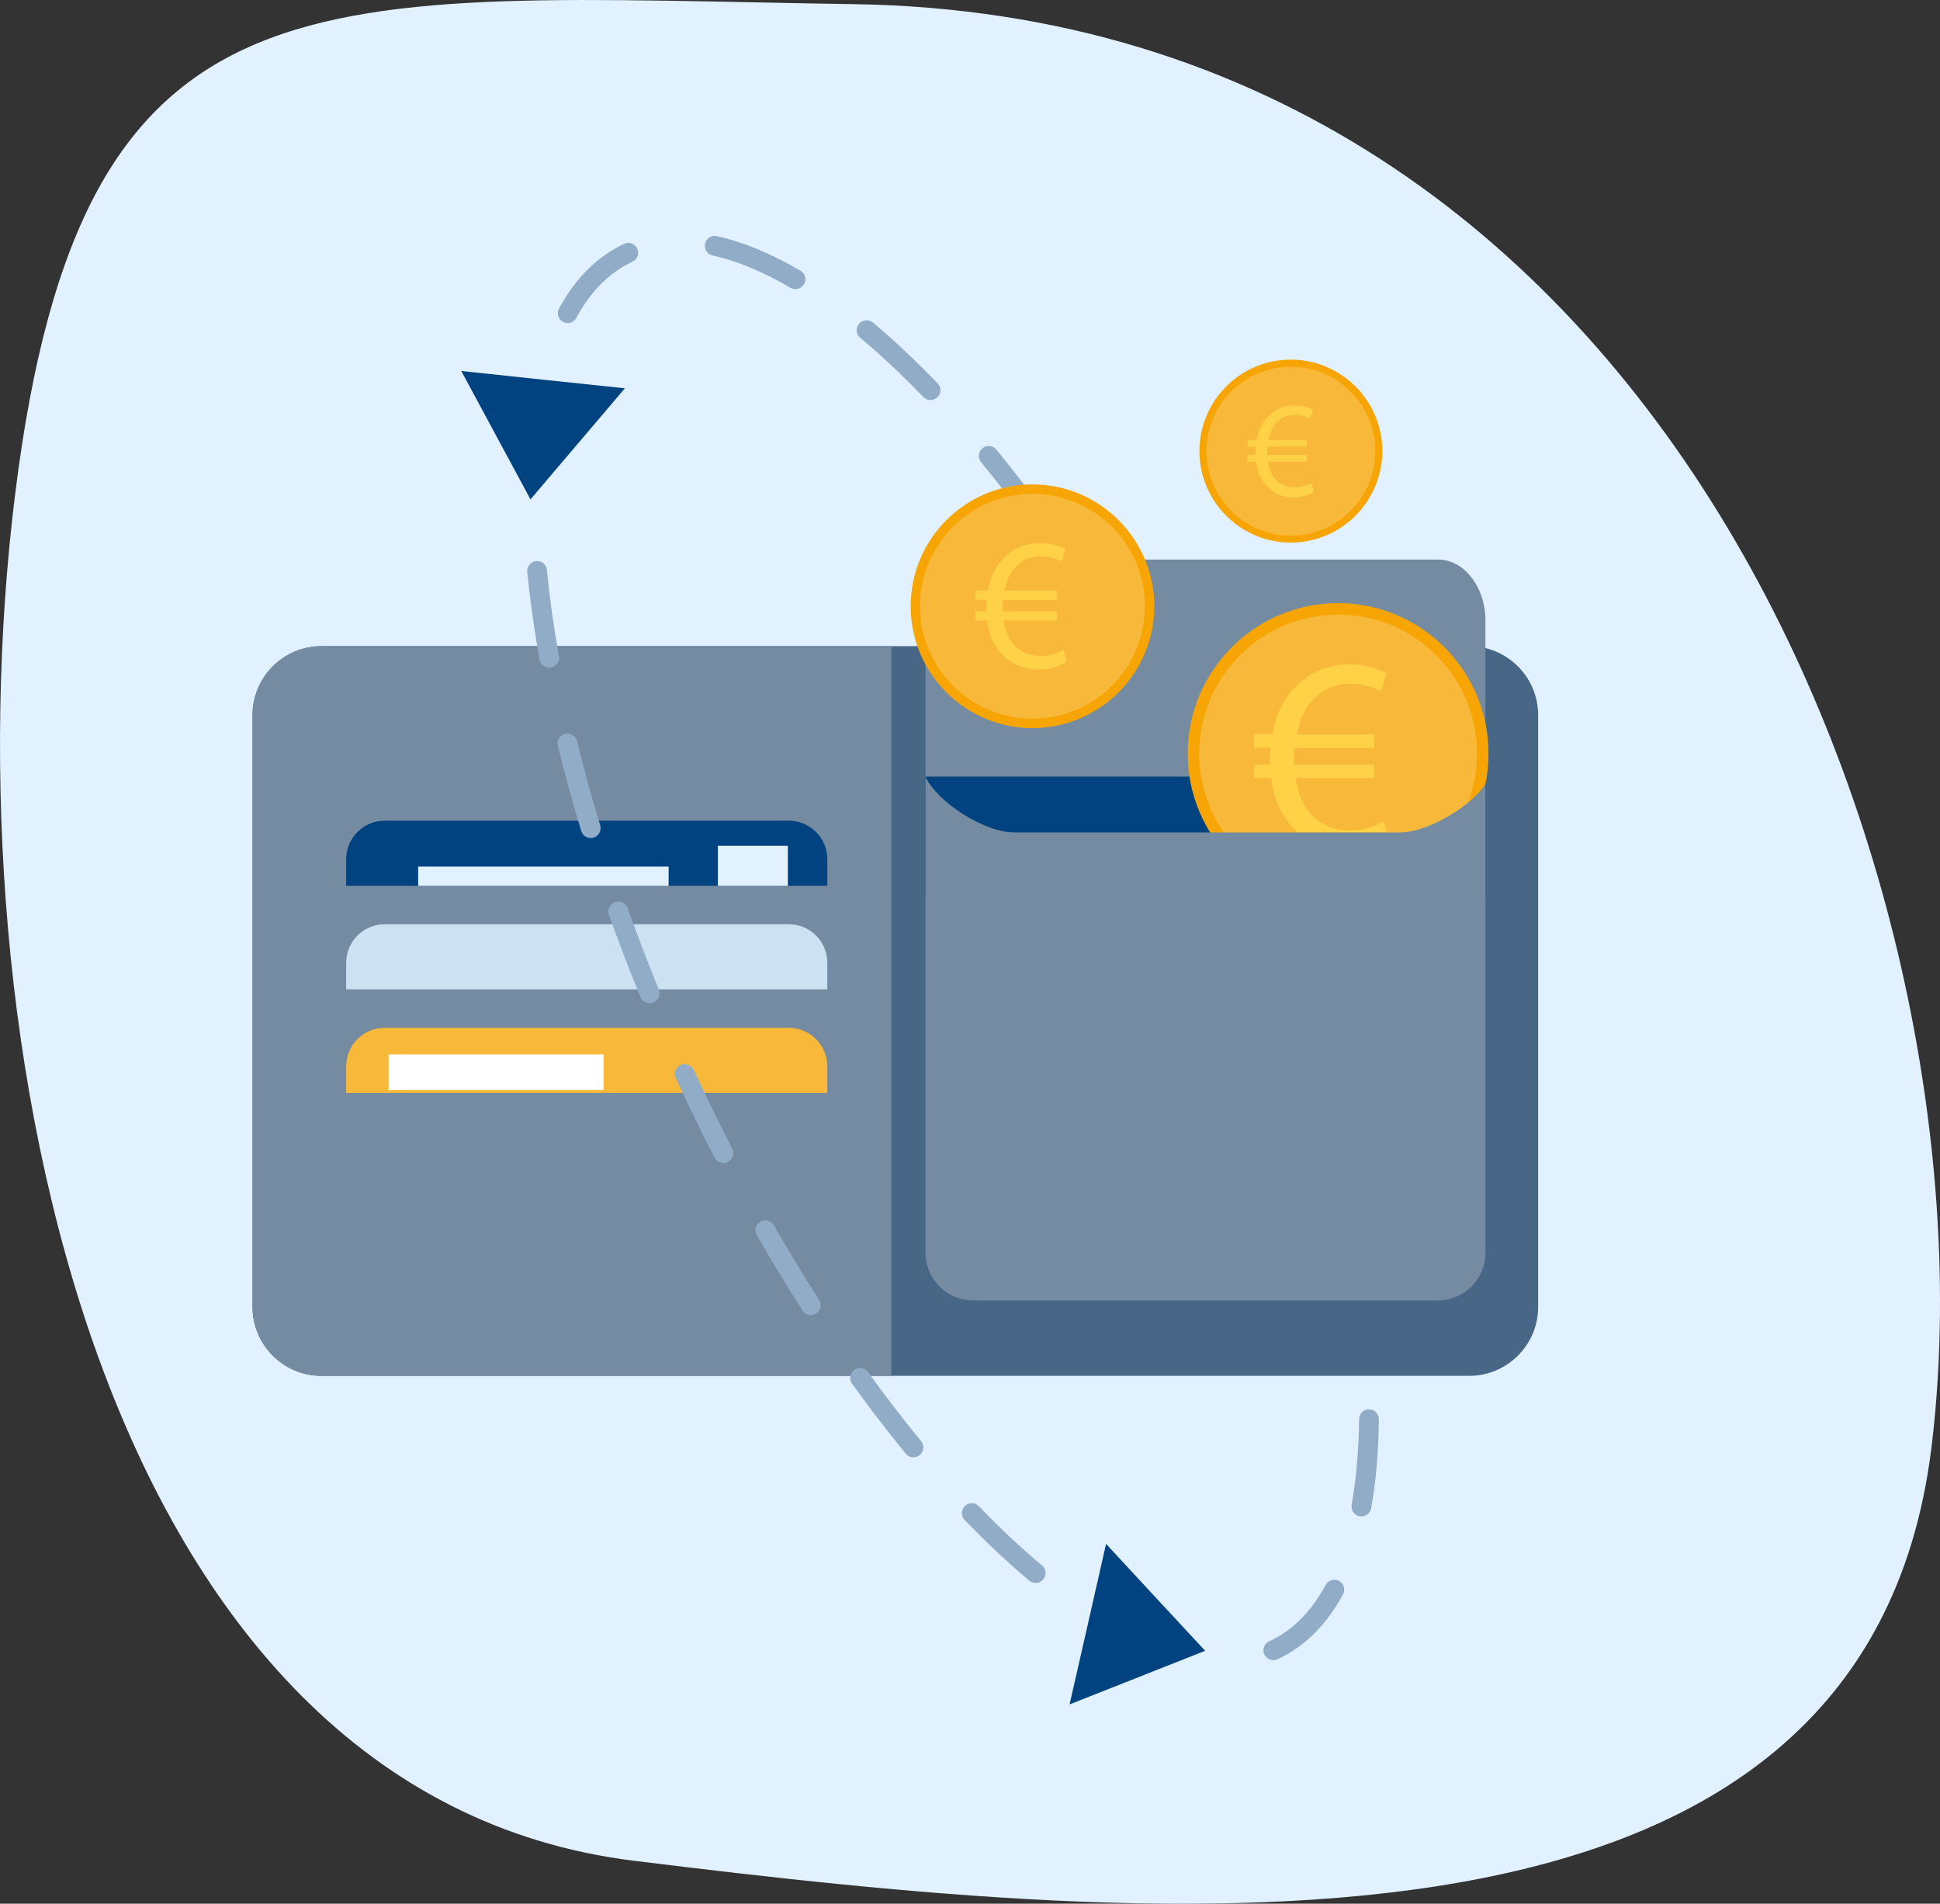 <?xml version="1.0" encoding="utf-8"?>
<!-- Generator: Adobe Illustrator 23.0.4, SVG Export Plug-In . SVG Version: 6.00 Build 0)  -->
<svg version="1.1" xmlns="http://www.w3.org/2000/svg" xmlns:xlink="http://www.w3.org/1999/xlink" x="0px" y="0px"
	 viewBox="0 0 196.2 192.48" style="enable-background:new 0 0 196.2 192.48;" xml:space="preserve">
<rect x="0" y="0" width="196.2" height="192.48" fill="#333333" stroke="none"/>
<style type="text/css">
	.st0{fill:#E2F1FF;}
	.st1{fill:#91ACC7;}
	.st2{fill:#748BA2;}
	.st3{fill:#486685;}
	.st4{fill:#F8B83A;}
	.st5{fill:#104A80;}
	.st6{fill:#F6A505;}
	.st7{fill:#FFFFFF;}
	.st8{fill:#406080;}
	.st9{fill:#014380;}
	.st10{opacity:0.4;}
	.st11{fill:#AFCBE2;}
	.st12{fill:#154D80;}
	.st13{fill:#008BF8;}
	.st14{fill:#CCE1F2;}
	.st15{fill:#FFD147;}
	.st16{fill:#7798B6;}
</style>
<g id="Calque_1">
</g>
<g id="Layer_2">
	<g>
		<path class="st0" d="M64.12,188.14C9.86,181.45-5.25,104.97,1.51,50.14S31.67-0.41,86.35,0.42
			c83.49,1.26,115.74,91.14,108.98,145.98C188.56,201.23,118.39,194.84,64.12,188.14z"/>
		<path class="st3" d="M148.58,65.33H32.52c-3.85,0-6.98,3.12-6.98,6.98v59.82c0,3.85,3.12,6.98,6.98,6.98h116.06
			c3.85,0,6.98-3.12,6.98-6.98V72.31C155.56,68.46,152.43,65.33,148.58,65.33z"/>
		<path class="st2" d="M90.15,65.33H32.52c-3.85,0-6.98,3.12-6.98,6.98v59.82c0,3.85,3.12,6.98,6.98,6.98h57.63V65.33z"/>
		<path class="st4" d="M83.67,110.5v-2.69c0-2.14-1.75-3.89-3.89-3.89H38.9c-2.14,0-3.89,1.75-3.89,3.89v2.69H83.67z"/>
		<path class="st14" d="M83.67,100.03v-2.69c0-2.14-1.75-3.89-3.89-3.89H38.9c-2.14,0-3.89,1.75-3.89,3.89v2.69H83.67z"/>
		<path class="st9" d="M83.67,89.56v-2.69c0-2.14-1.75-3.89-3.89-3.89H38.9c-2.14,0-3.89,1.75-3.89,3.89v2.69H83.67z"/>
		<rect x="93.6" y="78.55" class="st9" width="56.63" height="12.03"/>
		<path class="st2" d="M150.23,78.49V62.76c0-3.4-2.15-6.18-4.79-6.18H98.39c-2.63,0-4.79,2.78-4.79,6.18v15.73H150.23z"/>
		<rect x="39.3" y="106.61" class="st7" width="21.74" height="3.59"/>
		<rect x="72.6" y="85.52" class="st0" width="7.08" height="4.04"/>
		<rect x="42.29" y="87.62" class="st0" width="25.33" height="1.94"/>
		<path class="st4" d="M120.7,76.19c0,8.08,6.55,14.63,14.63,14.63c8.08,0,14.63-6.55,14.63-14.63c0-8.08-6.55-14.63-14.63-14.63
			C127.25,61.56,120.7,68.11,120.7,76.19z"/>
		<g>
			<g>
				<path class="st6" d="M135.33,91.4c-8.39,0-15.21-6.82-15.21-15.21c0-8.39,6.82-15.21,15.21-15.21c8.39,0,15.21,6.82,15.21,15.21
					C150.55,84.58,143.72,91.4,135.33,91.4z M135.33,62.14c-7.75,0-14.05,6.3-14.05,14.05c0,7.75,6.3,14.05,14.05,14.05
					s14.05-6.3,14.05-14.05C149.38,68.44,143.08,62.14,135.33,62.14z"/>
			</g>
		</g>
		<g>
			<g>
				
					<ellipse transform="matrix(0.996 -0.092 0.092 0.996 -3.643 12.203)" class="st4" cx="130.55" cy="45.61" rx="8.89" ry="8.89"/>
				<g>
					<g>
						<path class="st6" d="M130.55,54.86c-5.1,0-9.25-4.15-9.25-9.25c0-5.1,4.15-9.25,9.25-9.25c5.1,0,9.25,4.15,9.25,9.25
							C139.79,50.71,135.65,54.86,130.55,54.86z M130.55,37.08c-4.71,0-8.54,3.83-8.54,8.54c0,4.71,3.83,8.54,8.54,8.54
							c4.71,0,8.54-3.83,8.54-8.54C139.09,40.91,135.26,37.08,130.55,37.08z"/>
					</g>
				</g>
			</g>
		</g>
		<g>
			<path class="st15" d="M132.9,49.71c-0.43,0.29-1.15,0.58-2.06,0.58c-1.12,0-2.12-0.43-2.81-1.23c-0.53-0.58-0.87-1.38-1-2.38
				h-0.86v-0.68h0.79c0-0.07,0-0.14,0-0.21c0-0.22,0.01-0.43,0.03-0.62h-0.82v-0.69h0.91c0.17-0.97,0.58-1.77,1.13-2.34
				c0.71-0.73,1.61-1.15,2.74-1.15c0.82,0,1.45,0.24,1.84,0.44l-0.28,0.91c-0.35-0.21-0.93-0.39-1.55-0.39
				c-0.75,0-1.36,0.26-1.83,0.76c-0.42,0.4-0.69,1.02-0.83,1.76h3.86v0.69h-3.98c-0.01,0.18-0.03,0.39-0.03,0.58
				c0,0.08,0,0.15,0,0.25h4.01v0.68h-3.92c0.11,0.8,0.39,1.4,0.76,1.81c0.51,0.54,1.2,0.8,1.95,0.8c0.73,0,1.37-0.28,1.69-0.46
				L132.9,49.71z"/>
		</g>
		<g>
			<path class="st15" d="M139.95,83.05c-0.64,0.36-1.93,0.92-3.41,0.92c-1.51,0-2.91-0.53-3.95-1.63c-0.75-0.84-1.31-2.04-1.54-3.66
				h7.92v-1.37h-8.12v-0.5c0-0.39,0.03-0.81,0.06-1.17h8.06v-1.4h-7.81c0.28-1.49,0.84-2.74,1.68-3.56c0.95-1.01,2.18-1.54,3.7-1.54
				c1.26,0,2.43,0.36,3.13,0.78l0.56-1.85c-0.78-0.42-2.07-0.9-3.72-0.9c-2.29,0-4.11,0.84-5.54,2.32
				c-1.12,1.15-1.96,2.77-2.29,4.73h-1.85v1.4h1.65c-0.03,0.39-0.05,0.81-0.05,1.26v0.42h-1.59v1.37h1.73
				c0.25,2.02,0.95,3.64,2.02,4.81c0.21,0.24,0.43,0.47,0.67,0.67h9.01L139.95,83.05z"/>
			<path class="st2" d="M150.23,79.27v47.42c0,2.63-2.16,4.79-4.79,4.79H98.39c-2.63,0-4.79-2.16-4.79-4.79V78.55
				c1.27,2.61,5.94,5.62,9.03,5.62h38.97C144.39,84.17,148.85,81.49,150.23,79.27z"/>
		</g>
		<polygon class="st9" points="53.65,50.49 58.42,44.88 63.2,39.26 54.93,38.39 46.65,37.51 50.15,44 		"/>
		<polygon class="st9" points="121.88,166.91 116.87,161.51 111.86,156.1 110.02,164.22 108.17,172.33 115.03,169.62 		"/>
		<g>
			<path class="st1" d="M87.79,138.73c1.76,2.44,3.56,4.79,5.36,6.98c0.35,0.43,0.29,1.06-0.14,1.41c-0.17,0.14-0.37,0.21-0.57,0.23
				c-0.31,0.02-0.62-0.11-0.83-0.36c-1.83-2.23-3.66-4.61-5.44-7.08c-0.32-0.45-0.22-1.07,0.23-1.4
				C86.84,138.18,87.47,138.28,87.79,138.73z"/>
			<path class="st1" d="M87,34.15c-0.42-0.35-0.48-0.99-0.12-1.41c0.35-0.42,0.99-0.48,1.41-0.12c2.15,1.8,4.35,3.87,6.54,6.14
				c0.38,0.4,0.37,1.03-0.03,1.41c-0.18,0.17-0.4,0.26-0.63,0.28c-0.28,0.02-0.57-0.08-0.78-0.3C91.25,37.93,89.1,35.91,87,34.15z"
				/>
			<path class="st1" d="M104.58,53.71c-1.76-2.45-3.57-4.8-5.36-6.98c-0.35-0.43-0.29-1.06,0.14-1.41c0.43-0.35,1.06-0.29,1.41,0.14
				c1.82,2.22,3.65,4.6,5.44,7.09c0.32,0.45,0.22,1.07-0.23,1.4c-0.16,0.11-0.34,0.18-0.52,0.19
				C105.12,54.15,104.79,54,104.58,53.71z"/>
			<path class="st1" d="M138.46,142.5c0.55,0,1,0.46,0.99,1.01c-0.03,3.26-0.29,6.29-0.78,8.99c-0.08,0.46-0.47,0.79-0.92,0.82
				c-0.08,0-0.16,0-0.24-0.01c-0.54-0.1-0.91-0.62-0.81-1.16c0.46-2.6,0.71-5.51,0.75-8.66C137.45,142.94,137.9,142.48,138.46,142.5
				z"/>
			<path class="st1" d="M128.32,165.97l0.11-0.05c2.29-1.07,4.19-2.98,5.64-5.67c0.26-0.49,0.87-0.67,1.35-0.41
				c0.49,0.26,0.67,0.87,0.41,1.35c-1.67,3.1-3.9,5.31-6.62,6.57l-0.08,0.03c-0.1,0.04-0.19,0.06-0.29,0.06
				c-0.38,0.02-0.76-0.18-0.95-0.54C127.63,166.83,127.83,166.23,128.32,165.97z"/>
			<path class="st1" d="M80.5,29.23c-0.19,0.01-0.39-0.03-0.57-0.14c-2.78-1.63-5.42-2.72-7.86-3.26c-0.54-0.12-0.88-0.65-0.76-1.19
				c0.12-0.54,0.65-0.89,1.19-0.76c2.65,0.58,5.49,1.75,8.45,3.49c0.48,0.28,0.64,0.89,0.36,1.37
				C81.12,29.04,80.82,29.21,80.5,29.23z"/>
			<path class="st1" d="M98.99,152.29c2.14,2.22,4.29,4.24,6.39,5.99c0.42,0.35,0.48,0.98,0.13,1.41c-0.18,0.22-0.44,0.34-0.71,0.36
				c-0.25,0.01-0.5-0.06-0.7-0.23c-2.15-1.8-4.35-3.86-6.54-6.14c-0.38-0.4-0.37-1.03,0.03-1.41
				C97.97,151.87,98.6,151.89,98.99,152.29z"/>
			<path class="st1" d="M57.48,32.66c-0.18,0.01-0.37-0.03-0.54-0.12c-0.49-0.26-0.67-0.87-0.4-1.35c1.67-3.09,3.89-5.28,6.6-6.54
				l0,0c0.12-0.06,0.26-0.09,0.4-0.09c0.55,0,1,0.45,1,1c0,0.4-0.24,0.73-0.57,0.89l0,0.01c-2.31,1.07-4.22,2.97-5.68,5.67
				C58.13,32.45,57.81,32.64,57.48,32.66z"/>
			<path class="st1" d="M76.9,123.52c0.48-0.28,1.09-0.11,1.37,0.37c1.48,2.58,3.02,5.11,4.57,7.54c0.3,0.47,0.16,1.08-0.3,1.38
				c-0.15,0.09-0.31,0.15-0.48,0.16c-0.35,0.02-0.7-0.14-0.9-0.46c-1.57-2.46-3.13-5.02-4.62-7.63
				C76.26,124.41,76.42,123.8,76.9,123.52z"/>
			<path class="st1" d="M54.22,56.73c0.57-0.06,1.04,0.35,1.09,0.9c0.27,2.78,0.68,5.71,1.22,8.7c0.1,0.54-0.26,1.06-0.81,1.16
				c-0.04,0.01-0.08,0.01-0.12,0.01c-0.5,0.03-0.95-0.32-1.04-0.82c-0.54-3.05-0.96-6.03-1.24-8.86
				C53.27,57.28,53.67,56.79,54.22,56.73z"/>
			<path class="st1" d="M57.15,74.21c0.54-0.14,1.08,0.2,1.21,0.73c0.68,2.78,1.47,5.64,2.34,8.5c0.16,0.53-0.14,1.09-0.67,1.25
				c-0.08,0.02-0.15,0.04-0.23,0.04c-0.45,0.03-0.88-0.26-1.02-0.71c-0.88-2.89-1.67-5.79-2.36-8.6
				C56.28,74.89,56.61,74.34,57.15,74.21z"/>
			<path class="st1" d="M68.84,107.68c0.5-0.23,1.11,0.02,1.34,0.52c1.23,2.67,2.54,5.34,3.87,7.93c0.25,0.49,0.06,1.09-0.43,1.35
				c-0.13,0.07-0.26,0.1-0.4,0.11c-0.38,0.02-0.76-0.18-0.95-0.54c-1.35-2.61-2.66-5.31-3.91-8.01l-0.03-0.06
				C68.1,108.48,68.34,107.92,68.84,107.68z"/>
			<path class="st1" d="M62.19,91.21c0.52-0.18,1.09,0.08,1.28,0.6c0.98,2.73,2.04,5.5,3.16,8.24c0.21,0.51-0.03,1.09-0.55,1.3
				c-0.1,0.04-0.21,0.07-0.32,0.07c-0.42,0.03-0.82-0.21-0.99-0.62c-1.13-2.76-2.21-5.56-3.19-8.32
				C61.4,91.97,61.67,91.4,62.19,91.21z"/>
		</g>
		<g>
			<g>
				
					<ellipse transform="matrix(0.999 -0.045 0.045 0.999 -2.663 4.781)" class="st4" cx="104.42" cy="61.3" rx="11.84" ry="11.84"/>
				<g>
					<g>
						<path class="st6" d="M104.42,73.62c-6.79,0-12.32-5.52-12.32-12.32c0-6.79,5.52-12.32,12.32-12.32
							c6.79,0,12.32,5.52,12.32,12.32C116.74,68.09,111.21,73.62,104.42,73.62z M104.42,49.93c-6.27,0-11.37,5.1-11.37,11.37
							c0,6.27,5.1,11.37,11.37,11.37c6.27,0,11.37-5.1,11.37-11.37C115.8,55.03,110.69,49.93,104.42,49.93z"/>
					</g>
				</g>
			</g>
		</g>
		<g>
			<path class="st15" d="M107.88,66.89c-0.59,0.4-1.58,0.8-2.83,0.8c-1.54,0-2.91-0.59-3.86-1.69c-0.72-0.8-1.2-1.9-1.37-3.27h-1.18
				v-0.93h1.08c0-0.1,0-0.19,0-0.29c0-0.3,0.02-0.59,0.04-0.86h-1.12V59.7h1.26c0.23-1.33,0.8-2.43,1.56-3.21
				c0.97-1.01,2.21-1.58,3.77-1.58c1.12,0,2,0.32,2.53,0.61l-0.38,1.26c-0.48-0.29-1.27-0.53-2.13-0.53c-1.03,0-1.86,0.36-2.51,1.05
				c-0.57,0.55-0.95,1.41-1.14,2.42h5.31v0.95h-5.48c-0.02,0.25-0.04,0.53-0.04,0.8c0,0.11,0,0.21,0,0.34h5.52v0.93h-5.38
				c0.15,1.1,0.53,1.92,1.05,2.49c0.7,0.74,1.65,1.1,2.68,1.1c1.01,0,1.88-0.38,2.32-0.63L107.88,66.89z"/>
		</g>
	</g>
</g>
</svg>
